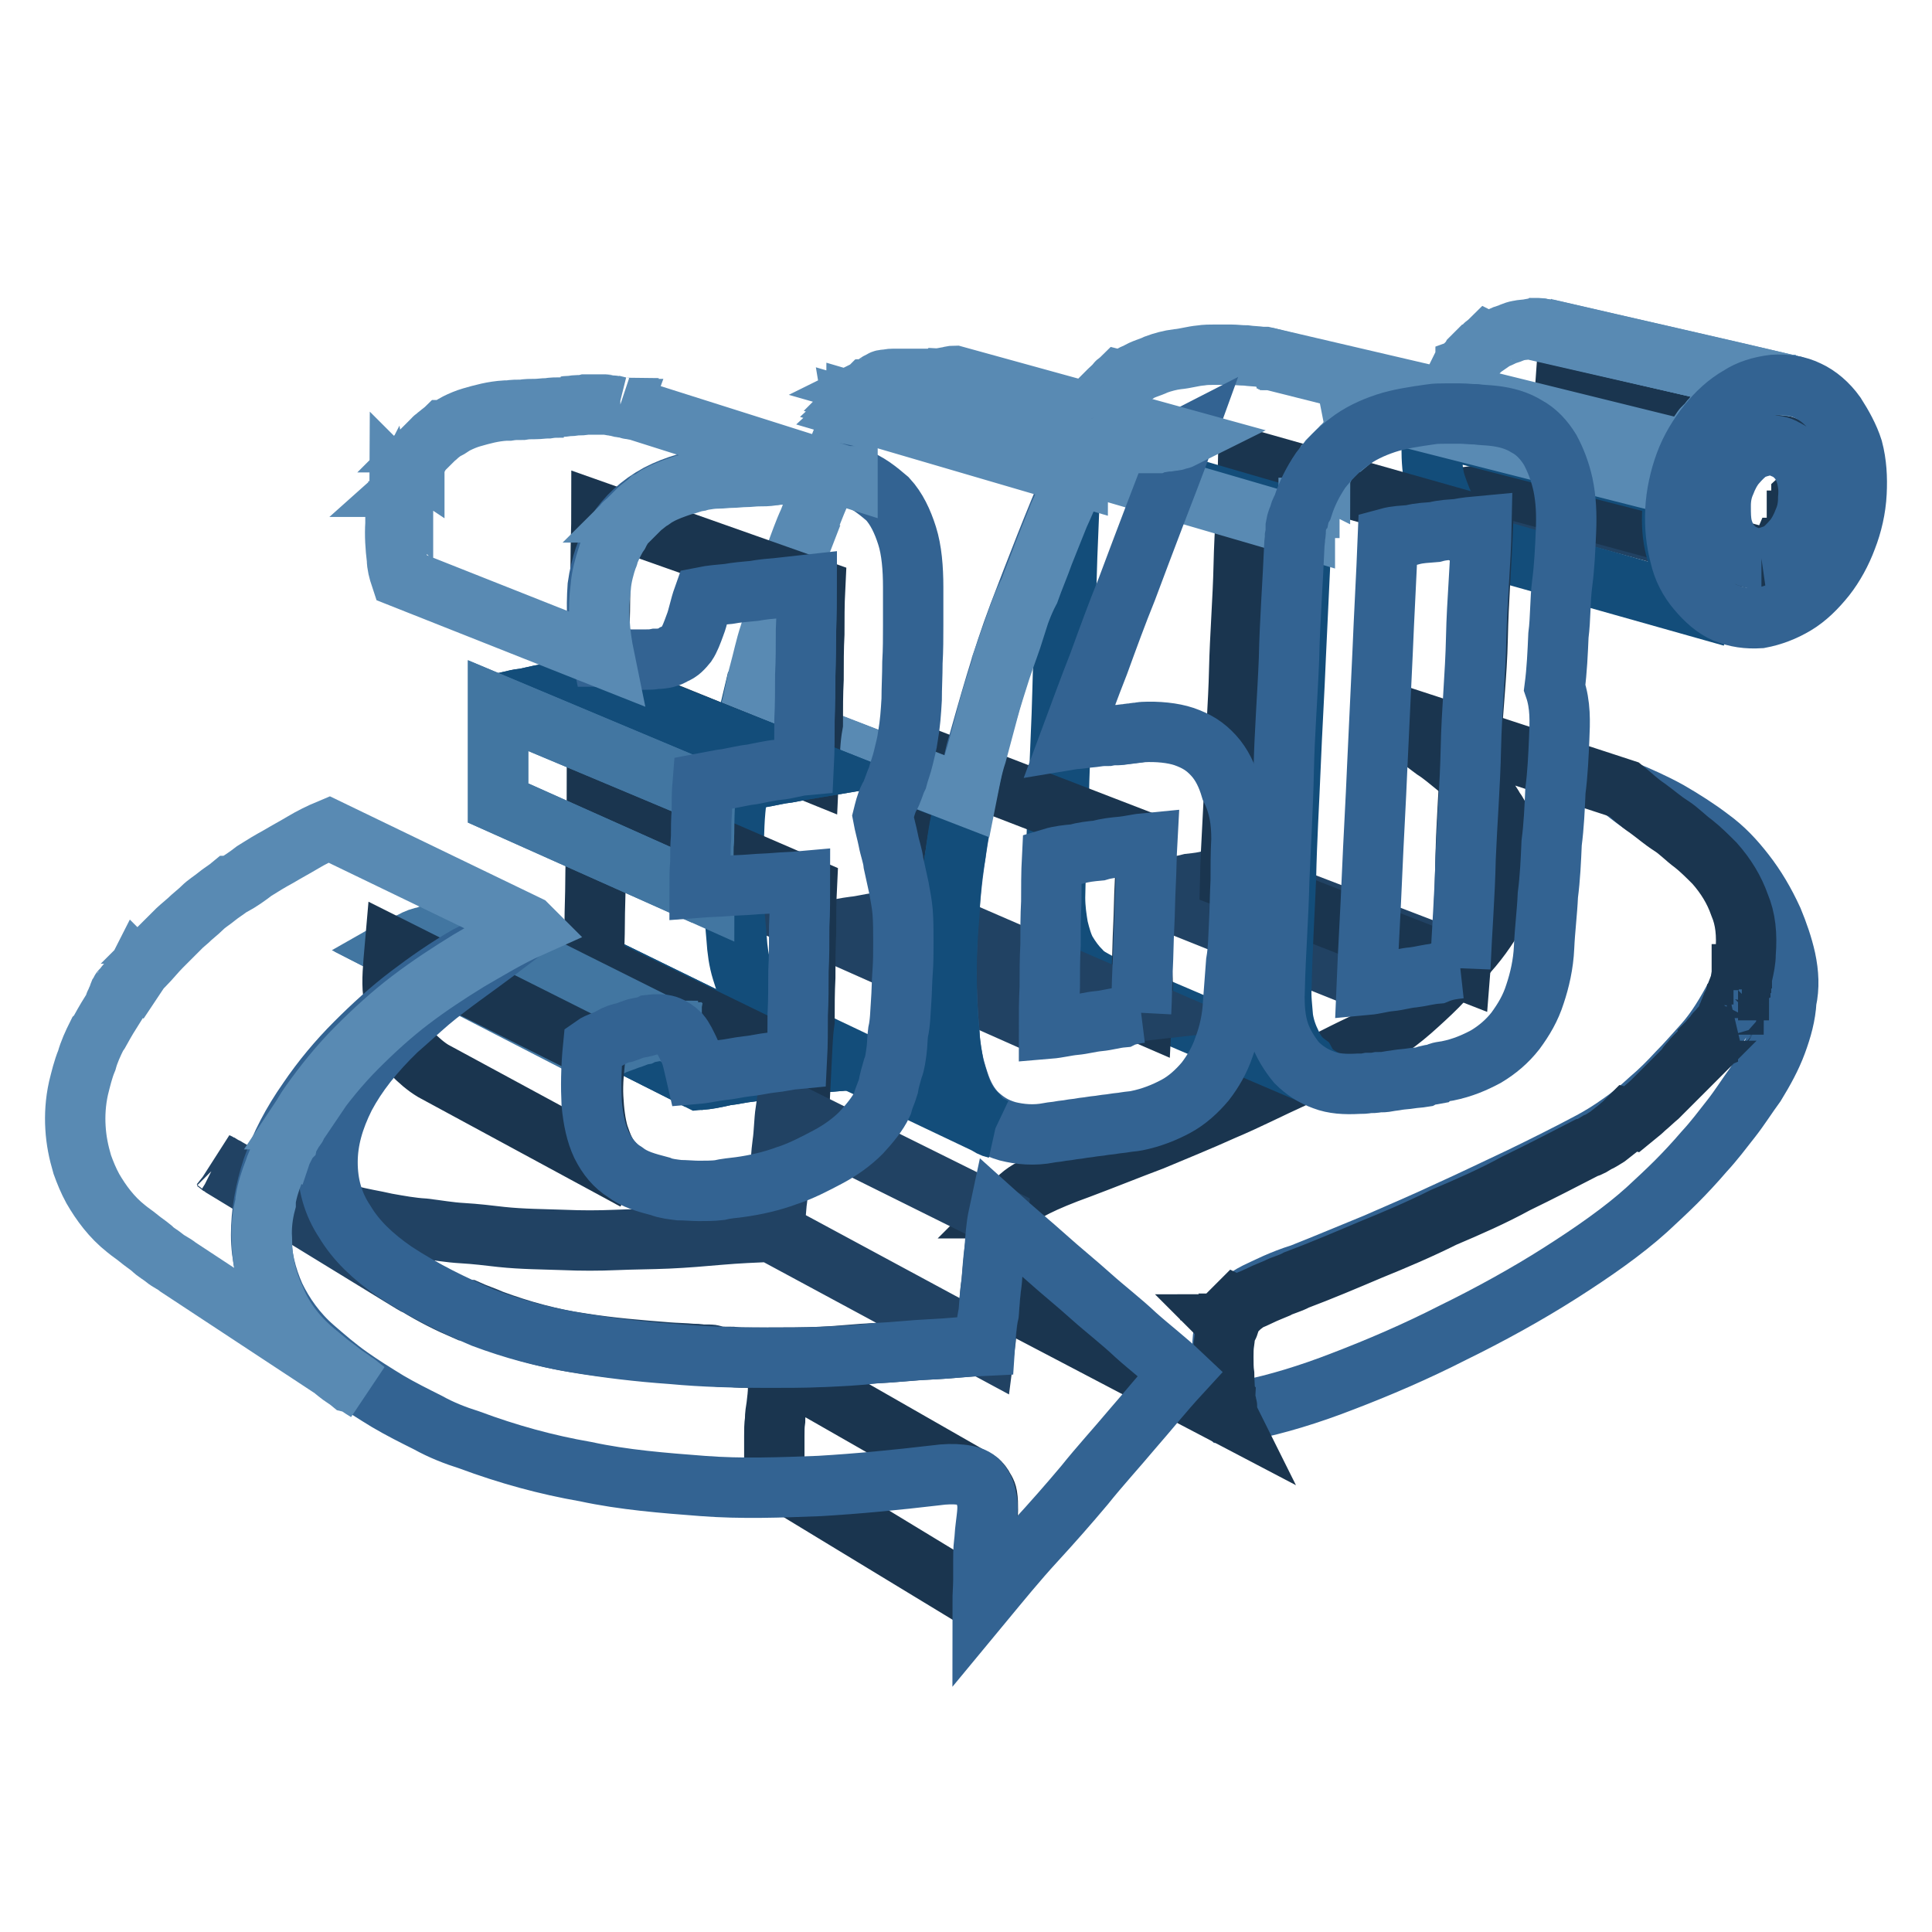 <?xml version="1.0" encoding="utf-8"?>
<!-- Svg Vector Icons : http://www.onlinewebfonts.com/icon -->
<!DOCTYPE svg PUBLIC "-//W3C//DTD SVG 1.1//EN" "http://www.w3.org/Graphics/SVG/1.1/DTD/svg11.dtd">
<svg version="1.1" xmlns="http://www.w3.org/2000/svg" xmlns:xlink="http://www.w3.org/1999/xlink" x="0px" y="0px" viewBox="0 0 256 256" enable-background="new 0 0 256 256" xml:space="preserve">
<g> <path stroke-width="8" fill-opacity="0" stroke="#204060"  d="M231.8,73.9l-32-8.7h0.5l32,8.7H231.8"/> <path stroke-width="8" fill-opacity="0" stroke="#214263"  d="M232.3,74l-32-8.7h1.2l32,8.7H232.3C232.3,74,232.4,74,232.3,74"/> <path stroke-width="8" fill-opacity="0" stroke="#1a354f"  d="M204.4,51.2c-0.2-0.1-0.5-0.1-0.7-0.1L204.4,51.2z M239.7,63.2c-0.1-0.7-0.4-1.4-0.7-2 c-0.4-0.7-0.8-1.2-1.3-1.5c-0.5-0.2-1.1-0.6-1.7-0.7l-31.6-7.7c0.4,0.1,0.7,0.2,0.9,0.5l-1.9-0.5c0.6,0.2,1.2,0.6,1.8,0.8 c0.6,0.4,1,0.8,1.3,1.4c0.2,0.6,0.6,1.2,0.7,1.9c0.1,0.6,0.2,1.5,0.1,2.3v0.8c0,0.1-0.1,0.1-0.1,0.2c0,0.2-0.1,0.4-0.1,0.5 c-0.1,0.5-0.2,0.9-0.4,1.3c-0.1,0.5-0.5,0.9-0.7,1.4L206,62c-0.1,0.2-0.4,0.5-0.5,0.7c-0.5,0.6-0.9,0.9-1.4,1.3v0.1 c-0.1,0.1-0.2,0.2-0.5,0.2c-0.7,0.4-1.5,0.6-2.3,0.7l0.2,0.1h-0.2l32,8.7c0.2,0,0.6-0.1,0.7-0.2c0.5-0.1,1.1-0.4,1.5-0.6 c0.1-0.1,0.4-0.2,0.5-0.4h0.1c0.1-0.1,0.2-0.1,0.2,0c0.1,0,0.1,0,0.2-0.1c0.1,0,0.1,0,0.2-0.1l0.2-0.2l-0.5-0.1l0.1-0.1h0.1 c0-0.1,0.1-0.1,0.1-0.1l0.1-0.1l0.1-0.1l0.1-0.1h-0.1c0-0.1,0.1-0.1,0.1-0.2l0.1-0.1h0.1c0-0.1,0.1-0.1,0-0.1l0.1-0.1l0.1-0.1 c0.1-0.1,0.1-0.2,0.2-0.4c0-0.1,0.2-0.1,0.2-0.2c0-0.1,0.1-0.1,0.1-0.2s0.1-0.1,0.1-0.2h-0.1v-0.1c0-0.1,0.1-0.1,0.1-0.2 s0.1-0.1,0.1-0.2c0-0.1,0.1-0.1,0.1-0.2s0.1-0.1,0.1-0.2h-0.2v-0.1h0.1l0.1-0.2c0-0.2,0.1-0.2,0.1-0.4c0-0.2,0.1-0.2,0.1-0.4 s0.1-0.2,0.1-0.4h-0.2c0,0,0-0.1,0.1-0.2c0-0.2,0.1-0.4,0.1-0.5c0.1-0.2,0.1-0.2,0.1-0.5v-0.5C239.9,64.8,239.8,63.9,239.7,63.2 L239.7,63.2z"/> <path stroke-width="8" fill-opacity="0" stroke="#598ab3"  d="M205.3,43.7c10.8,2.5,21.7,4.9,32.5,7.5c-0.2-0.1-0.5-0.1-0.6-0.1c-0.2,0-0.5-0.1-0.7-0.1H235l-32.4-7.5 h1.4c0.2,0,0.5,0.1,0.6,0.1C204.8,43.7,204.9,43.7,205.3,43.7z"/> <path stroke-width="8" fill-opacity="0" stroke="#598ab3"  d="M235,51l-32.4-7.5h1.2c0.1,0,0.5,0,0.6,0.1c0.1,0,0.5,0.1,0.6,0.1l32.5,7.5c-0.1,0-0.5-0.1-0.6-0.1 c-0.1,0-0.5,0-0.6-0.1H235"/> <path stroke-width="8" fill-opacity="0" stroke="#598ab3"  d="M237.4,51.2l-32.5-7.5h0.5l32.5,7.5H237.4"/> <path stroke-width="8" fill-opacity="0" stroke="#134d7a"  d="M229.5,81.7l-31.9-9c-1.2-0.4-2.3-0.9-3.2-1.7c-0.9-0.7-1.9-1.8-2.5-3c-0.7-1.2-1.2-2.5-1.7-4 c-0.4-1.4-0.5-3.1-0.5-4.7c0-0.2,0-0.6,0.1-0.7c0-0.2,0.1-0.6,0.1-0.7c0-0.2,0.1-0.6,0.1-0.7c0.1-0.2,0.1-0.5,0.1-0.7l31.9,8.2 c-0.1,0.2-0.1,0.6-0.1,0.7c-0.1,0.2-0.1,0.6-0.1,0.7c-0.1,0.2-0.1,0.6-0.1,0.7c0,0.4-0.1,0.6-0.1,0.8c-0.1,1.8,0,3.4,0.4,5 c0.4,1.5,0.8,3,1.5,4.2c0.7,1.2,1.5,2.3,2.5,3.1C227.1,80.7,228.3,81.3,229.5,81.7"/> <path stroke-width="8" fill-opacity="0" stroke="#598ab3"  d="M190.7,54.5c0,0.1,0,0.5-0.1,0.6c0,0.1,0,0.5-0.1,0.6c0,0.1,0,0.4-0.1,0.6l31.9,8.1 c0.1-0.1,0.1-0.4,0.1-0.6c0-0.1,0-0.4,0.1-0.6c0-0.1,0-0.4,0.1-0.6c0.1-0.1,0.1-0.4,0.2-0.6l-32-8.1 C190.8,54,190.8,54.4,190.7,54.5L190.7,54.5z M191.4,52.4c-0.1,0.1-0.1,0.4-0.2,0.5c0,0.1-0.1,0.4-0.1,0.5c0,0.1,0,0.4-0.1,0.5 l32,8.1c0.1-0.1,0.2-0.2,0-0.5c0.1-0.1,0.1-0.4,0.2-0.5c0.1-0.1,0.1-0.4,0.2-0.5s0.1-0.4,0.2-0.5l-32-8.1 C191.5,52,191.5,52.3,191.4,52.4L191.4,52.4z M202.7,43.6c-0.5,0.1-1.1,0.1-1.5,0.2c-0.6,0.1-1.1,0.4-1.5,0.5s-0.9,0.4-1.4,0.6 c-0.4,0.1-0.6,0.4-0.9,0.6l-0.2-0.1c-0.1,0.1-0.4,0.2-0.5,0.4c-0.1,0.2-0.4,0.4-0.5,0.5c-0.1,0.2-0.4,0.4-0.5,0.5l-0.2,0.2h-0.1 l-0.4,0.4c-0.1,0.2-0.2,0.2-0.4,0.5c-0.1,0.2-0.2,0.4-0.4,0.5c0,0.1-0.1,0.2-0.1,0.2h-0.2c-0.2,0.2-0.2,0.2-0.4,0.5 c-0.1,0.2-0.1,0.4-0.2,0.5l-0.2,0.5V50h-0.1c-0.1,0.2-0.1,0.4-0.2,0.5c-0.1,0.2-0.1,0.4-0.2,0.5c-0.1,0.1-0.1,0.4-0.2,0.5 c-0.1,0.1-0.1,0.4-0.2,0.5l32,7.9c0,0,0.1-0.2,0.2-0.6c0.1-0.1,0.1-0.4,0.2-0.5c0.1-0.1,0.1-0.4,0.2-0.5c0,0,0-0.1,0.1-0.1 c0.1-0.1,0.2-0.4,0.2-0.5c0.1-0.2,0.1-0.4,0.2-0.5c0.2-0.2,0.2-0.4,0.4-0.5s0.1-0.2,0.2-0.2h0.1c0-0.2,0.2-0.2,0.4-0.5 c0.1-0.2,0.2-0.4,0.4-0.5c0.1-0.2,0.2-0.2,0.4-0.5c0-0.1,0.1-0.2,0.1-0.2h0.1c0.1,0,0.4-0.1,0.6-0.5c0.1-0.2,0.4-0.4,0.5-0.5 c0.1-0.2,0.4-0.2,0.5-0.5c0-0.1,0.1-0.1,0.1-0.1h0.2c0.4-0.4,0.8-0.6,1.1-0.8c0.6-0.2,1.1-0.5,1.5-0.7c0.5-0.1,1.1-0.4,1.5-0.5 c0.6-0.1,1.1-0.1,1.7-0.2L202.7,43.6L202.7,43.6z"/> <path stroke-width="8" fill-opacity="0" stroke="#336392"  d="M235,51c1.7-0.1,3.2,0.1,4.6,0.8c1.3,0.6,2.6,1.7,3.6,3.1c0.9,1.4,1.8,3,2.3,4.6c0.5,1.9,0.6,3.8,0.5,5.8 c-0.1,2.1-0.6,4.2-1.3,6c-0.7,1.9-1.7,3.7-2.8,5.1c-1.2,1.5-2.5,2.8-4,3.7c-1.5,0.9-3.1,1.5-4.7,1.8c-1.7,0.1-3.1-0.1-4.6-0.7 c-1.4-0.6-2.6-1.7-3.7-3c-1.1-1.3-1.9-2.8-2.3-4.6c-0.5-1.9-0.7-3.8-0.6-6c0.1-2.1,0.6-4.3,1.3-6.2c0.7-1.9,1.8-3.7,3-5.2 c1.2-1.5,2.6-2.8,4.2-3.7C231.7,51.7,233.3,51.2,235,51L235,51z M233.4,74c0.7-0.1,1.7-0.5,2.3-0.7c0.7-0.5,1.3-1.1,1.9-1.8 c0.6-0.7,1.1-1.7,1.4-2.5c0.4-0.9,0.6-1.9,0.6-3c0.1-1.1,0-1.9-0.2-2.8c-0.2-0.8-0.6-1.7-1.1-2.3c-0.5-0.6-1.1-1.1-1.8-1.4 c-0.6-0.4-1.4-0.5-2.3-0.5c-0.7,0.1-1.7,0.4-2.3,0.7c-0.7,0.5-1.3,1.1-1.9,1.8c-0.6,0.7-1.1,1.7-1.4,2.5c-0.4,0.9-0.6,1.9-0.6,3 s0,1.9,0.2,2.8c0.2,0.8,0.6,1.7,1.1,2.3c0.5,0.6,1.1,1.1,1.8,1.4C231.8,74,232.7,74,233.4,74 M215.1,104.7c2,0.8,4.2,1.8,6,2.8 c1.9,1.1,3.8,2.3,5.5,3.6c1.8,1.3,3.2,2.8,4.6,4.6c1.4,1.8,2.6,3.8,3.7,6.2c0.7,1.7,1.3,3.4,1.7,5.2c0.4,1.9,0.5,3.7,0.1,5.5 c-0.1,1.9-0.6,3.7-1.3,5.6c-0.7,1.9-1.7,3.7-2.8,5.5c-1.1,1.5-2.1,3.1-3.2,4.5s-2.3,3-3.6,4.4c-1.2,1.4-2.5,2.8-3.7,4 c-1.2,1.2-2.6,2.5-3.9,3.7c-3.1,2.8-7.1,5.6-11.5,8.4c-4.4,2.8-9.3,5.5-14.2,7.9c-4.9,2.5-9.8,4.6-14.5,6.4 c-4.6,1.8-9,3.1-12.5,3.8c-0.4,0.1-0.6,0.1-0.8,0.1c-0.4,0.1-0.6,0.1-0.8,0.1c-0.4,0.1-0.6,0.1-0.7,0.1c-0.2,0-0.6,0.1-0.7,0.1 c-0.1-0.1-0.1-0.5-0.1-0.6c-0.1-0.1-0.1-0.5-0.1-0.6c-0.1-0.1-0.1-0.5-0.1-0.6c0-0.2-0.1-0.5-0.1-0.6c-0.1-3-0.2-5.2-0.1-6.9 c0.1-1.7,0.5-3.1,1.2-4c0.7-0.9,1.8-1.9,3.2-2.6c1.5-0.7,3.4-1.7,6-2.5c3.3-1.3,6.6-2.7,9.8-4c3.2-1.4,6.5-2.8,9.7-4.3 c3.1-1.4,6.4-3,9.6-4.5c3.1-1.5,6.3-3.1,9.3-4.7c1.3-0.7,2.6-1.5,4-2.5c1.3-0.9,2.5-1.9,3.8-3.1c1.3-1.1,2.5-2.3,3.7-3.6 c1.2-1.2,2.3-2.5,3.4-3.7c1.8-2,3.1-4.3,4.2-6.3c0.9-2,1.5-4.2,1.7-6.2c0.1-1.9-0.1-4-0.7-5.8c-0.7-1.9-1.9-3.7-3.3-5.5 c-0.8-0.9-1.8-1.9-2.8-2.6c-0.9-0.7-1.9-1.7-3-2.4c-1.1-0.7-2-1.5-3.1-2.3C217,106.2,216.1,105.5,215.1,104.7L215.1,104.7z"/> <path stroke-width="8" fill-opacity="0" stroke="#1a354f"  d="M230.5,119.9c-0.7-2-1.8-3.8-3.3-5.5c-0.9-0.9-1.9-1.9-2.8-2.6c-1.1-0.8-1.9-1.7-3-2.4 c-1.1-0.7-2-1.5-3.1-2.3c-1.2-0.8-2.1-1.7-3.1-2.5L184,94.4c0.2,0.1,0.5,0.4,0.7,0.5l-0.8-0.2c1.1,0.7,1.9,1.5,3,2.3 c1.2,0.8,2,1.5,3.1,2.3c1.1,0.7,2,1.5,3,2.3c0.9,0.7,1.9,1.7,2.7,2.5c0.9,1.1,1.7,2,2.3,3.1c0.7,0.9,1.1,2.1,1.4,3.2 c0.4,1.2,0.6,2.4,0.6,3.4v0.8c-0.1,1.3-0.5,3-0.9,4.4h-0.1c0,0.1,0,0.4-0.1,0.5c-0.1,0.4-0.2,0.6-0.4,0.9c-0.9,1.8-2.3,3.9-4,5.8 c-0.9,1.2-2.1,2.4-3.2,3.6c-1.1,1.2-2.3,2.3-3.4,3.3c-1.2,1.1-2.4,2.1-3.7,3c-1.3,0.8-2.5,1.7-3.8,2.3c-3,1.4-5.9,3-9,4.4 s-6.2,3-9.3,4.3c-3.1,1.4-6.3,2.7-9.4,4c-3.2,1.2-6.4,2.5-9.6,3.7c-2.5,0.9-4.4,1.7-5.8,2.4c-1.4,0.7-2.4,1.4-3,2.4 c0,0-0.1,0-0.1,0.1c0,0.1-0.1,0.1-0.1,0.2l-0.1,0.1l-0.1,0.1h0.1c0,0.1-0.1,0.1-0.1,0.2l-0.1,0.1c-0.1,0-0.1,0-0.1,0.1h0.1 c0,0.1-0.1,0.2-0.1,0.4c-0.1,0-0.1,0-0.1,0.1c-0.1,0-0.1,0-0.1,0.1l0.1,0.1c0,0.1-0.1,0.4-0.1,0.5c-0.1,0.1-0.1,0.1-0.1,0.2h0.1 c0,0.2-0.1,0.6-0.1,0.8c0,0.1,0,0.2-0.1,0.5c-0.1,0.5-0.1,1-0.1,1.4c0,1.2,0,2.5,0.1,4.2c0,0.4,0,0.7,0.1,1.2 c0,0.1,0.1,0.5,0.1,0.6s0,0.5,0.1,0.6c0,0.1,0,0.5,0.1,0.6c0,0.1,0,0.5,0.1,0.6l28.8,15.1c-0.1-0.2-0.1-0.4,0-0.8 c0-0.1,0-0.5-0.1-0.6c0-0.1-0.1-0.4-0.1-0.6c-0.1-0.1-0.1-0.4-0.1-0.6c0-1.1-0.1-2-0.1-2.8c-0.1-0.7-0.1-1.5-0.1-2.3 c0-0.6,0-1.3,0.1-1.9c0.1-0.6,0.1-1.2,0.2-1.5c0,0,0.1-0.1,0.1-0.2c0-0.1,0.1-0.1,0.1-0.2c0-0.1,0.1-0.1,0.1-0.2s0.1-0.1,0.1-0.2 l-0.1-0.1c0,0,0.1,0,0.1-0.1c0,0,0.1,0,0.1-0.1l-0.5-0.2l0.2,0.1l0.2-0.2l0.1-0.1c0,0,0.1,0,0.1-0.1l-0.1-0.1l0.1-0.1l0.1-0.1 l0.1-0.1c0,0,0.1-0.1,0.1-0.2l0.1-0.1c0,0,0.1,0,0.1-0.1l-0.4-0.2l0.1-0.1l0.4,0.1h0.1l0.1-0.1l0.1-0.1l0.1-0.1l-0.4-0.2l0.2-0.2 l0.4,0.2c0.4-0.4,0.8-0.6,1.1-0.9c0.5-0.2,1.2-0.5,1.8-0.8s1.4-0.6,2.1-0.9c0.7-0.4,1.7-0.6,2.6-1.1c3.2-1.2,6.5-2.6,9.8-4 c3.2-1.3,6.5-2.7,9.7-4.3c3.3-1.4,6.5-2.8,9.6-4.5c3.1-1.5,6.2-3.1,9.3-4.7c0.5-0.1,0.9-0.4,1.4-0.7c0.5-0.2,0.9-0.5,1.4-0.8 l1.4-1.1c0.4-0.4,0.8-0.6,1.3-1.1h-0.1l0.2-0.2l0.4,0.1c0.6-0.5,1.2-0.9,1.8-1.5c0.6-0.5,1.1-1,1.7-1.5l1.7-1.7l1.7-1.7h-0.1 c0.2-0.2,0.4-0.4,0.5-0.6c0.1-0.2,0.4-0.5,0.6-0.7c0.1-0.2,0.4-0.5,0.6-0.7l0.1-0.1l0.6-0.6c0.2-0.1,0.4-0.4,0.5-0.5 c0.1-0.1,0.2-0.4,0.4-0.5v-0.1c0.2-0.2,0.4-0.5,0.6-0.7h0.1c0.2-0.2,0.2-0.5,0.5-0.7c0.2-0.1,0.4-0.5,0.5-0.6 c0.2-0.1,0.4-0.5,0.5-0.6c0.1-0.1,0.2-0.5,0.4-0.6h-0.1c0-0.1,0-0.1,0.1-0.2c0.1-0.1,0.1-0.4,0.2-0.5c0.1-0.1,0.1-0.4,0.2-0.5 c0.1-0.1,0.1-0.4,0.2-0.5c0,0,0-0.1,0.1-0.1h0.1c0-0.2,0.1-0.2,0.2-0.7c0.1-0.1,0.2-0.4,0.2-0.5c0-0.1,0.1-0.4,0.1-0.5 c0-0.1,0-0.1,0.1-0.2h0.1c0-0.2,0.1-0.5,0.1-0.1c0-0.2,0-0.5,0.1-0.6c0-0.2,0-0.5,0.1-0.6c0-0.2,0-0.5,0.1-0.6v-0.2h0.1 c0.2-0.9,0.4-1.8,0.4-2.7C231.5,123.8,231.3,121.8,230.5,119.9L230.5,119.9z"/> <path stroke-width="8" fill-opacity="0" stroke="#214263"  d="M181.6,130.1l-30-12c1.1-0.1,1.9-0.2,3.1-0.5c0.9-0.1,1.9-0.2,3-0.5c0.9-0.1,1.9-0.2,2.8-0.5 c0.9-0.1,1.9-0.2,3-0.5l30.5,11.7c-1.1,0.1-2,0.4-3.1,0.5c-1.1,0.1-1.9,0.4-3.1,0.5c-0.9,0.1-1.9,0.4-3.1,0.5 C183.6,129.7,182.5,129.8,181.6,130.1"/> <path stroke-width="8" fill-opacity="0" stroke="#1a354f"  d="M165.4,60.9c-0.1,4.7-0.5,9.4-0.6,14c-0.1,4.6-0.5,9.4-0.6,13.9c-0.1,4.5-0.5,9.1-0.6,13.8 c-0.1,4.6-0.5,9.3-0.6,13.9l30.5,11.9c0.4-5,0.6-9.8,0.7-14.6c0.1-5,0.5-9.7,0.7-14.6c0.2-4.9,0.8-9.7,0.9-14.7 c0.1-5,0.5-9.8,0.7-14.8L165.4,60.9z"/> <path stroke-width="8" fill-opacity="0" stroke="#1a354f"  d="M130.1,212.3l-27.5-16.7v-2.8v-2.5c0-0.8,0-1.4,0.1-2.1c0-0.7,0.1-1.3,0.2-1.9c0.1-0.8,0.2-1.7,0.2-2.3 s-0.1-1.3-0.1-1.8c-0.1-0.5-0.4-0.8-0.6-1.3c-0.2-0.4-0.6-0.6-0.9-0.7l27.8,15.9c0.5,0.2,0.7,0.5,0.9,0.8c0.2,0.4,0.5,0.7,0.6,1.3 c0.1,0.6,0.1,1.1,0.1,1.9c0,0.7-0.1,1.5-0.2,2.4c-0.1,0.7-0.1,1.4-0.2,2.1c-0.1,0.7-0.1,1.4-0.1,2.3v2.5 C130.1,210.1,130.1,211.2,130.1,212.3"/> <path stroke-width="8" fill-opacity="0" stroke="#134d7a"  d="M175.4,143l-29.7-12.7c-0.9-0.5-1.8-0.9-2.5-1.7c-0.7-0.7-1.3-1.5-1.9-2.5c-0.5-0.9-0.8-2-1.1-3.2 c-0.2-1.2-0.4-2.5-0.4-4c0.1-4.6,0.2-9.1,0.5-13.8c0.1-4.6,0.4-9.3,0.5-13.9c0.1-4.6,0.4-9.3,0.5-14c0.1-4.6,0.4-9.4,0.5-14.2 c0-0.2,0-0.5,0.1-0.7c0-0.2,0.1-0.5,0.1-0.7s0.1-0.5,0.1-0.7c0.1-0.2,0.1-0.5,0.1-0.7l30.6,8.9c-0.1,0.2-0.1,0.6-0.1,0.7 c-0.1,0.2-0.1,0.6-0.1,0.7c0,0.2-0.1,0.6-0.1,0.7c0,0.2-0.1,0.6-0.1,0.7l-0.7,14.9c-0.2,5-0.5,9.8-0.7,14.8 c-0.2,4.9-0.5,9.8-0.6,14.6c-0.2,4.9-0.5,9.6-0.6,14.5c-0.1,1.5,0.1,2.8,0.2,4.2c0.2,1.3,0.6,2.4,1.1,3.4c0.5,1.1,1.1,1.9,1.9,2.5 C173.7,142.1,174.6,142.5,175.4,143"/> <path stroke-width="8" fill-opacity="0" stroke="#598ab3"  d="M167.6,47.3h-0.1h-0.1h-0.1h-0.1c-0.7-0.1-1.4-0.1-2.1-0.2c-0.7,0-1.4-0.1-2-0.1H161c-0.6,0-1.3,0-1.9,0.1 c-1.1,0.1-2,0.4-3.1,0.5c-0.9,0.1-2,0.4-2.8,0.7c-0.8,0.4-1.8,0.6-2.5,1.1c-0.7,0.2-1.3,0.7-1.9,1.1l-0.4-0.1 c-0.1,0.1-0.4,0.2-0.5,0.4c-0.1,0.2-0.4,0.4-0.5,0.5c-0.1,0.2-0.4,0.4-0.5,0.5l-0.5,0.5h0.1l-0.2,0.2l-0.4,0.4 c-0.2,0.1-0.2,0.2-0.4,0.4c-0.2,0.1-0.2,0.2-0.4,0.4h0.1c-0.1,0.1-0.1,0.2-0.2,0.4c-0.1,0.1-0.1,0.2-0.2,0.4 c-0.1,0.1-0.1,0.2-0.2,0.4v0.1l-0.4-0.1c-0.1,0.1-0.1,0.2-0.2,0.4c-0.1,0.2-0.1,0.4-0.2,0.5c0,0.2,0,0.4-0.1,0.5 c0,0.2,0,0.4-0.1,0.5l-0.2-0.1c-0.1,0.1-0.1,0.4-0.2,0.5c0,0.1,0,0.4-0.1,0.5c0,0.1,0,0.4-0.1,0.5c0,0.1,0,0.4-0.1,0.5l0.2,0.1 c-0.1,0-0.1,0-0.1,0.1c-0.1,0-0.1,0-0.1,0.1c-0.1,0-0.1,0-0.1,0.1s0,0.4-0.1,0.5c0,0.1,0,0.4-0.1,0.5c0,0.1-0.1,0.4-0.1,0.5 c0,0.1-0.1,0.4-0.1,0.5l30.5,8.9c0-0.2,0-0.4,0.1-1.1c0-0.1,0-0.4,0.1-0.5c0-0.1,0.1-0.4,0.1-0.5c0-0.1,0-0.4,0.1-0.5 c0.1,0,0.1,0,0.1-0.1h0.1v-0.1c0,0,0-0.1,0.1-0.1c0.1,0,0.1,0,0.1-0.1h-0.2V66c0-0.1,0-0.4,0.1-0.5c0.1-0.1,0.1-0.4,0.2-0.5 c0.1-0.1,0.1-0.4,0.2-0.5l0.2,0.1c0.1-0.1-0.1-0.2,0-0.5l0.2-0.5l0.2-0.5c0-0.1,0-0.1,0.1-0.2l0.2,0.1c0-0.1,0.1-0.2,0.2-0.4 s0.1-0.2,0.2-0.4c0.1-0.1,0.1-0.2,0.2-0.4c0.1-0.1,0.1-0.2,0.2-0.4c0.1-0.1,0.2-0.2,0.4-0.5l0.4-0.4l0.4-0.4l0.4-0.4l0.4-0.4 c0.1-0.2,0.4-0.2,0.5-0.5c0.1-0.2,0.4-0.4,0.5-0.5c0-0.1,0.1-0.1,0.1-0.2l0.4,0.1c0.6-0.5,1.4-0.9,2-1.5c0.7-0.4,1.7-0.7,2.6-1.1 c1.1-0.2,1.9-0.5,3-0.7c0.9-0.2,2.1-0.4,3.2-0.5c0.6,0,1.3-0.1,1.9-0.1h2c0.7,0,1.4,0,2.1,0.1c0.7,0.1,1.5,0.1,2.3,0.2h0.6 L167.6,47.3z"/> <path stroke-width="8" fill-opacity="0" stroke="#598ab3"  d="M199.5,55.4L168,47.4c0.1,0,0.1,0,0.2,0.1c0.1,0,0.1,0,0.2,0.1c0.1,0,0.1,0,0.2,0.1c0.1,0,0.1,0,0.2,0.1 l31.4,7.9c-0.1,0-0.1,0-0.2-0.1c-0.1,0-0.1,0-0.2-0.1c-0.1,0-0.1,0-0.2-0.1C199.6,55.4,199.6,55.4,199.5,55.4"/> <path stroke-width="8" fill-opacity="0" stroke="#336392"  d="M206.6,97.9c-0.1,2.3-0.2,4.6-0.5,6.9c-0.1,2.3-0.2,4.6-0.5,6.9c-0.1,2.3-0.2,4.6-0.5,6.9 c-0.1,2.3-0.4,4.6-0.5,6.9c-0.1,2.3-0.6,4.4-1.2,6.2c-0.6,1.9-1.5,3.4-2.6,4.9c-1.1,1.4-2.4,2.5-3.9,3.4c-1.5,0.8-3.1,1.5-5.1,1.9 c-0.5,0.1-1.1,0.1-1.5,0.4c-0.5,0.1-1.1,0.1-1.7,0.4c-0.6,0.1-1.1,0.1-1.7,0.2c-0.6,0.1-1.1,0.1-1.7,0.2c-0.5,0.1-0.8,0.1-1.3,0.2 c-0.5,0.1-0.8,0.1-1.3,0.1c-0.5,0.1-0.8,0.1-1.3,0.1c-0.5,0.1-0.8,0.1-1.3,0.1c-1.8,0.1-3.3,0-4.6-0.5c-1.4-0.5-2.6-1.3-3.6-2.3 c-0.9-1.1-1.8-2.5-2.3-4c-0.5-1.5-0.7-3.4-0.6-5.6c0.1-4.9,0.5-9.6,0.6-14.5c0.2-4.9,0.5-9.7,0.6-14.6c0.1-4.9,0.5-9.8,0.7-14.8 c0.1-5,0.5-10,0.7-14.9c0-0.5,0.1-0.8,0.1-1.3c0.1-0.5,0.1-0.8,0.1-1.3c0.1-0.5,0.1-0.8,0.4-1.3c0.1-0.5,0.2-0.8,0.5-1.3 c0.6-1.9,1.4-3.4,2.4-4.9c1.1-1.4,2.3-2.7,3.7-3.7c1.4-1.1,3.1-1.9,4.9-2.5s3.9-0.9,6-1.2c0.6-0.1,1.3-0.1,1.9-0.1h2 c0.7,0,1.4,0.1,2.1,0.1c0.7,0.1,1.4,0.1,2.3,0.2c1.7,0.2,3.1,0.6,4.4,1.4c1.3,0.7,2.3,1.8,3.1,3.1c0.7,1.3,1.3,2.8,1.7,4.6 c0.4,1.9,0.5,3.9,0.4,6.2c-0.1,2.3-0.2,4.6-0.5,6.9s-0.2,4.6-0.5,6.9c-0.1,2.3-0.2,4.6-0.5,6.9C206.8,93.4,206.7,95.7,206.6,97.9 L206.6,97.9z M193.5,128.3c0.2-4.9,0.6-9.7,0.7-14.6c0.2-4.9,0.6-9.7,0.7-14.6c0.1-4.9,0.6-9.7,0.7-14.6c0.1-4.9,0.6-9.8,0.7-14.8 c-1.1,0.1-2.1,0.2-3.1,0.4c-1.1,0.1-2,0.1-3.1,0.4c-1.1,0.1-2,0.1-3.1,0.4c-1.1,0.1-2,0.1-3.1,0.4c-0.2,5.1-0.5,10.2-0.7,15.2 l-0.7,14.9c-0.2,4.9-0.5,9.8-0.7,14.6c-0.2,4.9-0.5,9.6-0.7,14.5c1.1-0.1,2-0.4,3.1-0.5s1.9-0.4,3.1-0.5c0.9-0.1,1.9-0.4,3.1-0.5 C191.6,128.5,192.6,128.4,193.5,128.3"/> <path stroke-width="8" fill-opacity="0" stroke="#1a354f"  d="M122.6,100.4c0,1.8,0,3.4-0.1,5.2c0,1.8,0,3.4-0.1,5.2c0,1.8,0,3.4-0.1,5.3c0,1.8,0,3.6-0.1,5.5l29.1,12.6 c0.1-2,0.2-3.9,0-5.8c0.1-1.9,0.1-3.7,0.2-5.6c0.1-1.9,0.1-3.8,0.2-5.6c0.1-1.8,0.1-3.6,0.2-5.5L122.6,100.4z"/> <path stroke-width="8" fill-opacity="0" stroke="#214263"  d="M138.5,136l-28.6-12.7c1.1-0.1,2.3-0.4,3.2-0.5c1.1-0.1,2.1-0.4,3.1-0.5c1.1-0.1,1.9-0.2,3.1-0.5 c0.9-0.1,1.9-0.2,3-0.5l29.1,12.6c-0.9,0.1-1.9,0.4-3.1,0.5c-1.1,0.1-2,0.4-3.1,0.5c-1.1,0.1-2.1,0.4-3.2,0.5 C140.9,135.8,139.7,135.9,138.5,136"/> <path stroke-width="8" fill-opacity="0" stroke="#336392"  d="M164.5,111.2c-0.1,1.9-0.1,3.6-0.1,5.5c-0.1,1.9-0.1,3.6-0.2,5.5c-0.1,1.8-0.1,3.6-0.4,5.3l-0.4,5.3 c-0.1,2.3-0.6,4.3-1.2,5.9c-0.6,1.8-1.5,3.3-2.5,4.6c-1.1,1.3-2.4,2.5-3.9,3.3c-1.5,0.8-3.2,1.5-5.2,1.9c-0.5,0.1-0.9,0.1-1.5,0.2 c-0.5,0.1-0.9,0.1-1.5,0.2c-0.5,0.1-0.9,0.1-1.5,0.2c-0.5,0.1-0.9,0.1-1.5,0.2c-0.5,0.1-0.9,0.1-1.4,0.2c-0.5,0.1-0.9,0.1-1.4,0.2 c-0.5,0.1-0.9,0.1-1.4,0.2c-0.5,0.1-0.9,0.1-1.4,0.2c-2,0.4-3.9,0.2-5.5-0.2c-1.7-0.5-2.8-1.2-4-2.3c-1.1-1.1-1.9-2.5-2.5-4.4 c-0.6-1.8-1.1-3.9-1.2-6.3c-0.6-6.3-0.5-12.6,0.2-18.7c0.6-6.3,1.9-12.5,3.3-18.5c1.7-6,3.4-12.2,5.7-18.3c2.3-6,4.6-12,7.2-18 c0.5-0.9,0.8-1.7,1.3-2.3s0.9-1.1,1.4-1.4c0.5-0.5,1.1-0.6,1.7-0.7s1.1-0.2,1.8-0.4h5c0.2,0,0.6,0,0.8-0.1c0.2,0,0.5-0.1,0.6-0.1 c0.2,0,0.5-0.1,0.7-0.1c0.2-0.1,0.5-0.1,0.7-0.1c0.2-0.1,0.5-0.1,0.7-0.2c-1.3,3.6-2.6,6.9-3.9,10.3c-1.3,3.4-2.5,6.6-3.7,9.8 c-1.3,3.2-2.5,6.5-3.7,9.8c-1.3,3.3-2.5,6.6-3.8,10.1c0.6-0.1,1.2-0.1,1.8-0.2c0.6-0.1,1.1-0.1,1.7-0.2c0.6-0.1,1.1-0.1,1.5-0.1 c0.5-0.1,0.9-0.1,1.4-0.1c0.4,0,0.6-0.1,0.8-0.1c0.4,0,0.6-0.1,0.8-0.1c0.4,0,0.6-0.1,0.8-0.1c0.4,0,0.6-0.1,0.8-0.1 c2-0.1,4,0.1,5.5,0.6c1.7,0.6,2.8,1.3,3.9,2.5c1.1,1.2,1.8,2.7,2.3,4.4C164.2,106.7,164.5,108.8,164.5,111.2z M151.2,134.2 c0.1-1.9,0.1-3.9,0.2-5.8c0.1-1.9,0.1-3.8,0.2-5.6c0.1-1.9,0.1-3.7,0.2-5.6c0.1-1.9,0.1-3.7,0.2-5.5c-1.1,0.1-2.3,0.4-3.3,0.5 c-1.1,0.1-2.1,0.2-3.1,0.5c-1.1,0.1-2,0.2-3.1,0.5c-1.1,0.1-2.1,0.2-3.1,0.5c-0.1,1.9-0.1,4-0.1,5.8c-0.1,1.9-0.1,3.8-0.1,5.7 c-0.1,1.9-0.1,3.7-0.1,5.6c-0.1,1.9-0.1,3.7-0.1,5.5c1.2-0.1,2.3-0.4,3.4-0.5c1.1-0.1,2.1-0.4,3.2-0.5c1.1-0.1,2-0.4,3.1-0.5 C149.3,134.5,150.4,134.3,151.2,134.2"/> <path stroke-width="8" fill-opacity="0" stroke="#134d7a"  d="M131.9,149.5l-28.2-13.4c-0.8-0.5-1.7-1.1-2.4-1.7c-0.7-0.6-1.3-1.7-1.8-2.5c-0.5-0.9-0.8-2.1-1.2-3.3 c-0.4-1.3-0.6-2.7-0.7-4.3c-0.2-2.5-0.5-5-0.5-7.5s0.1-5,0.2-7.5c0.1-2.5,0.5-5,0.7-7.5c0.4-2.5,0.7-4.9,1.3-7.4l28.7,11.1 c-0.6,2.6-1.1,5.2-1.4,7.8c-0.5,2.6-0.7,5.2-0.8,7.8c-0.5,5.3-0.5,10.6,0,15.9c0.1,1.7,0.4,3.1,0.6,4.4c0.4,1.3,0.7,2.5,1.2,3.6 c0.5,1.1,1.1,1.9,1.9,2.7C130.2,148.6,131,149.3,131.9,149.5"/> <path stroke-width="8" fill-opacity="0" stroke="#598ab3"  d="M143.8,61.2l-29.7-8.7l0.1-0.1l0.1-0.1l0.1-0.1l0.1-0.1l29.7,8.5l-0.1,0.1l-0.1,0.1l-0.1,0.1 C143.8,61,143.8,61.2,143.8,61.2 M113.2,54.9l-0.2,0.2c0,0-0.1,0-0.1,0.1c-0.6,1.5-1.3,3-1.9,4.6c-0.6,1.5-1.3,3-1.9,4.6 c-0.7,1.5-1.3,3-1.9,4.6c-0.7,1.5-1.2,3-1.8,4.6h0.1c-0.7,1.8-1.2,3.4-1.8,5.2c-0.6,1.8-1.2,3.4-1.7,5.2c-0.6,1.8-0.9,3.4-1.4,5.2 c-0.5,1.8-0.7,3.4-1.2,5.2l28.7,11.1c0.4-2,0.7-3.8,1.3-5.6c0.5-1.9,1-3.7,1.5-5.6c0.5-1.9,1.1-3.7,1.7-5.6 c0.6-1.8,1.3-3.6,1.9-5.5h-0.1c0.6-1.7,1.2-3.4,2-4.9c0.6-1.7,1.3-3.3,1.9-5c0.7-1.7,1.3-3.3,2-5c0.7-1.5,1.4-3.2,2.1-4.9l0.1-0.1 l0.1-0.1l0.1-0.1c0,0,0.1,0,0.1-0.1l-29.7-8.7L113.2,54.9L113.2,54.9z M113.4,53.7c0,0.1,0,0.1-0.1,0.2c0,0.1,0,0.1-0.1,0.2 c0,0.1,0,0.1-0.1,0.2l29.7,8.7c0-0.1,0.1,0,0.1-0.1c0-0.2,0-0.2,0.1-0.4c0-0.1,0-0.1,0.1-0.2c0-0.1,0-0.1,0.1-0.2l-29.7-8.7 C113.5,53.6,113.5,53.6,113.4,53.7L113.4,53.7z M113.9,52.9l-0.2,0.2c0,0.1,0,0.1-0.1,0.2l29.7,8.7l0.1-0.1c0-0.1,0-0.1,0.1-0.2 l0.1-0.1l0.1-0.1l-29.7-8.7L113.9,52.9L113.9,52.9z M115.1,51.6l-0.1,0.1l-0.1,0.1l-0.1,0.1l29.7,8.7c0-0.1,0.1-0.1,0.1-0.2 l0.1-0.1l0.1-0.1l0.1-0.1l-29.7-8.5L115.1,51.6L115.1,51.6z M126.5,49.8c-0.1,0-0.4,0-0.6,0.1c-0.1,0-0.5,0.1-0.6,0.1 s-0.4,0.1-0.6,0.1c-0.1,0.1-0.5,0.1-0.6,0.1h-5.7c-0.2,0-0.5,0-0.8,0.1c-0.1,0-0.6,0-0.7,0.1c-0.1,0.1-0.5,0.2-0.7,0.4 s-0.5,0.4-0.7,0.5l29.7,8.5c0.2-0.1,0.5-0.4,0.6-0.4c0.1-0.2,0.4-0.2,0.7-0.4c0.2-0.1,0.5-0.1,0.8-0.2c0.2,0,0.5-0.1,0.8-0.1h5 c0.2-0.1,0.5-0.1,0.8-0.1c0.1,0,0.5-0.1,0.6-0.1c0.2,0,0.5,0,0.7-0.1c0.2,0,0.5,0,0.7-0.1c0.2-0.1,0.5-0.1,0.7-0.2L126.5,49.8 L126.5,49.8z"/> <path stroke-width="8" fill-opacity="0" stroke="#134d7a"  d="M92.6,143.1l-27-13.6c1.1-0.1,2.3-0.4,3.3-0.5c1.1-0.1,2.1-0.4,3.2-0.5c1.1-0.1,2.1-0.4,3.2-0.5 c1.1-0.1,2.1-0.4,3.2-0.5l27.6,13.5c-1.2,0.1-2.3,0.4-3.4,0.5c-1.1,0.1-2.3,0.4-3.3,0.5c-1.1,0.1-2.3,0.4-3.3,0.5 C94.8,142.8,93.8,143,92.6,143.1L92.6,143.1z"/> <path stroke-width="8" fill-opacity="0" stroke="#134d7a"  d="M92.6,143.1l-27-13.6c1.1-0.1,2.3-0.4,3.3-0.5c1.1-0.1,2.1-0.4,3.2-0.5c1.1-0.1,2.1-0.4,3.2-0.5 c1.1-0.1,2.1-0.4,3.2-0.5l27.6,13.5c-1.2,0.1-2.3,0.4-3.4,0.5c-1.1,0.1-2.3,0.4-3.3,0.5c-1.1,0.1-2.3,0.4-3.3,0.5 C94.8,142.8,93.8,143,92.6,143.1"/> <path stroke-width="8" fill-opacity="0" stroke="#1a354f"  d="M79,111.2c0,1.9-0.1,3.8-0.1,5.6s-0.1,3.7-0.1,5.5c0,1.8-0.1,3.6-0.1,5.5l27.5,13.4 c0.1-1.9,0.1-3.9,0.4-5.9c0-1.9,0-3.9,0.1-5.8c0-1.9,0-4,0.1-5.9c0-1.9,0-4,0.1-6l-27.8-12C79.1,107.4,79,109.3,79,111.2z M79.7,68 c0,2-0.1,3.9-0.1,5.8c0,1.9-0.1,3.8-0.1,5.7c0,1.9-0.1,3.7-0.1,5.6s-0.1,3.8-0.1,5.7l27.9,11.3c0.1-2.1,0.1-4,0.5-6.2 c0-1.9,0-4,0.1-5.9c0-2,0-4.2,0.1-6c0-1.9,0-4,0.1-6L79.7,68z"/> <path stroke-width="8" fill-opacity="0" stroke="#4276a1"  d="M62.5,123.6l26.9,13.3c-0.1-0.1-0.5-0.1-0.6-0.2c-0.2-0.1-0.5-0.1-0.7-0.1h-0.7c-0.2,0-0.6,0-0.8,0.1 c-0.5,0.1-0.9,0.1-1.5,0.4c-0.6,0.1-1.1,0.4-1.8,0.6c-0.6,0.2-1.3,0.5-1.9,0.7c-0.7,0.4-1.4,0.6-2.3,1.1l-26.4-13.6 c0.7-0.4,1.5-0.6,2.1-0.9c0.7-0.4,1.3-0.6,1.9-0.7c0.6-0.2,1.1-0.5,1.7-0.5l1.4-0.4c0.4,0,0.6-0.1,0.7-0.1h0.7 c0.2,0,0.5,0.1,0.6,0.1C62,123.4,62.2,123.4,62.5,123.6z"/> <path stroke-width="8" fill-opacity="0" stroke="#4276a1"  d="M79,139.2l-26.6-13.5c0.7-0.4,1.5-0.6,2.1-0.9c0.7-0.4,1.3-0.6,1.9-0.7c0.6-0.2,1.1-0.5,1.7-0.5l1.4-0.4 h1.7L88,136.5h-1.2c-0.1,0-0.2,0-0.5,0.1c-0.5,0.1-0.9,0.1-1.5,0.4c-0.6,0.1-1.1,0.4-1.8,0.6c-0.7,0.2-1.3,0.5-1.9,0.7 C80.5,138.5,79.8,138.9,79,139.2"/> <path stroke-width="8" fill-opacity="0" stroke="#4276a1"  d="M87.9,136.5L61,123.2h0.5c0.1,0,0.1,0,0.1,0.1c0.1,0,0.1,0,0.1,0.1l26.9,13.3c-0.1,0-0.1,0-0.1-0.1 c-0.1,0-0.1,0-0.2-0.1h-0.2H87.9"/> <path stroke-width="8" fill-opacity="0" stroke="#4276a1"  d="M88.7,136.6l-26.8-13.3c0.1,0,0.1,0,0.1,0.1c0.1,0,0.1,0,0.1,0.1c0.1,0,0.1,0,0.1,0.1c0.1,0,0.1,0,0.1,0.1 l26.9,13.3c-0.1,0-0.1-0.1-0.1-0.1c-0.1,0-0.1,0-0.1-0.1c-0.1,0-0.1,0-0.1-0.1C88.8,136.6,88.7,136.6,88.7,136.6 M89.3,136.8 l-26.8-13.4L89.3,136.8"/> <path stroke-width="8" fill-opacity="0" stroke="#1a354f"  d="M81.1,153.9c-0.8-0.9-1.3-2.1-1.8-3.6c-0.4-1.4-0.6-3-0.7-4.9s0.1-3.9,0.4-6.3l-26.7-13.4 c-0.2,2.3-0.4,4.3-0.2,5.9c0.1,1.8,0.2,3.3,0.7,4.6c0.5,1.4,1.1,2.5,1.8,3.4c0.9,0.9,1.8,1.7,2.8,2.3l26.6,14.4 C82.8,155.7,81.9,155,81.1,153.9z"/> <path stroke-width="8" fill-opacity="0" stroke="#134d7a"  d="M93.5,104.6L66.1,93.2c1.1-0.1,2.1-0.5,3.1-0.6c0.9-0.1,2.1-0.5,3.1-0.6c1.1-0.1,2.1-0.5,3.2-0.6 c1.1-0.1,2.3-0.5,3.4-0.6l28,11.1c-1.2,0.2-2.4,0.5-3.4,0.6c-1.2,0.2-2.3,0.5-3.4,0.6c-1.1,0.1-2.3,0.5-3.3,0.6 C95.8,104.1,94.6,104.3,93.5,104.6z"/> <path stroke-width="8" fill-opacity="0" stroke="#134d7a"  d="M93.5,104.6L66.1,93.2c1.1-0.1,2.1-0.5,3.1-0.6c0.9-0.1,2.1-0.5,3.1-0.6c1.1-0.1,2.1-0.5,3.2-0.6 c1.1-0.1,2.3-0.5,3.4-0.6l28,11.1c-1.2,0.2-2.4,0.5-3.4,0.6c-1.2,0.2-2.3,0.5-3.4,0.6c-1.1,0.1-2.3,0.5-3.3,0.6 C95.8,104.1,94.6,104.3,93.5,104.6"/> <path stroke-width="8" fill-opacity="0" stroke="#4276a1"  d="M93.3,118.6L66,106.4v-3.1v-3.1v-3.3v-3.4l27.4,11.5c0,1.3-0.1,2.5-0.1,3.7s0,2.4-0.1,3.4 c0,1.1,0,2.3-0.1,3.4C93.4,116.3,93.3,117.4,93.3,118.6z"/> <path stroke-width="8" fill-opacity="0" stroke="#4276a1"  d="M93.3,118.6L66,106.4v-3.1v-3.1v-3.3v-3.4l27.4,11.5c0,1.3-0.1,2.5-0.1,3.7s0,2.4-0.1,3.4 c0,1.1,0,2.3-0.1,3.4C93.4,116.3,93.3,117.4,93.3,118.6"/> <path stroke-width="8" fill-opacity="0" stroke="#214263"  d="M104.1,147.2c-0.2,1.4-0.2,3-0.4,4.3c-0.2,1.4-0.2,2.7-0.4,4c-0.2,1.3-0.2,2.6-0.4,3.9 c-0.1,1.2-0.2,2.6-0.4,4l28,15.1c0.2-1.5,0.2-3,0.5-4.4c0.1-1.4,0.2-2.8,0.4-4.2l0.4-4.3c0.2-1.3,0.4-2.7,0.5-4.4L104.1,147.2 L104.1,147.2z M130.4,178.3l-28-15.1c-2.4,0.1-4.7,0.2-7,0.4c-2.3,0.2-4.6,0.4-6.9,0.5c-2.3,0.1-4.6,0.1-6.9,0.2 c-2.3,0.1-4.6,0.1-6.9,0c-2.7-0.1-5.5-0.1-8.3-0.4c-1.7-0.2-3.4-0.4-5.1-0.5c-1.8-0.1-3.4-0.4-5.1-0.6c-1.7-0.1-3.3-0.4-5-0.7 c-1.7-0.4-3.3-0.6-5-1.1c-0.1,0-0.4,0-0.5-0.1c-2-0.5-4.2-1.1-6-1.8c-0.7-0.2-1.5-0.6-2.3-0.8l-0.9-0.6c-0.6-0.2-1.3-0.5-1.9-0.8 c-0.6-0.2-1.3-0.5-1.9-0.8c-0.7-0.4-1.3-0.6-1.9-0.9l-0.7-0.4c-0.1-0.1-0.2-0.1-0.4-0.2l-0.8-0.5l0.1,0.1c-0.1-0.1-0.2-0.1-0.4-0.2 l0.5,0.4c0.2,0.1,0.4,0.2,0.6,0.4l8.4,5.1l16,9.8c0.4,0.2,0.7,0.5,1.1,0.6c2.1,1.3,4.3,2.4,6.4,3.3H62c1.1,0.5,2.1,0.8,3.2,1.3 c3.8,1.4,7.7,2.5,11.9,3.1c3.8,0.6,7.5,0.9,11.3,1.2c1.2,0.1,2.3,0.1,3.3,0.2c0.4,0,0.8,0,1.2,0.1H94c0.4,0,0.6,0.1,0.7,0.2 c0.8,0.1,1.5,0.1,2.3,0.1c0.8,0.1,1.5,0.1,2.3,0.1h2.3c2.4,0,4.9,0,7.2-0.1c2.4-0.1,4.9-0.4,7.2-0.5c2.4-0.1,4.7-0.4,7.2-0.5 c2.4-0.1,4.7-0.4,7.2-0.5l-0.4-0.2C130.2,178.3,130.3,178.3,130.4,178.3L130.4,178.3z"/> <path stroke-width="8" fill-opacity="0" stroke="#336392"  d="M102.4,62.8c0.5,0,0.7-0.1,1.2-0.1s0.7-0.1,1.2-0.1c0.5,0,0.7-0.1,1.2-0.1h1.2c2.3-0.1,4.4,0.2,6,0.8 c1.8,0.6,3.1,1.7,4.4,2.8c1.2,1.3,2,3,2.6,4.9s0.8,4.3,0.8,6.8v5c0,1.7,0,3.3-0.1,5c0,1.7-0.1,3.3-0.1,4.9 c-0.1,1.7-0.2,3.2-0.5,4.9c-0.1,0.9-0.4,1.9-0.6,2.8c-0.2,0.9-0.6,1.9-0.8,2.7c-0.4,0.8-0.6,1.8-1.1,2.6c-0.4,0.8-0.6,1.7-0.8,2.5 c0.2,1.1,0.5,2.1,0.7,3.1c0.2,1.1,0.6,2.1,0.7,3.1l0.7,3.2c0.2,1.1,0.4,2.1,0.5,3.2c0.1,1.3,0.1,2.6,0.1,4s0,2.7-0.1,4 c-0.1,1.3-0.1,2.7-0.2,4c-0.1,1.3-0.1,2.7-0.4,4c-0.1,0.7-0.1,1.7-0.2,2.4s-0.2,1.7-0.5,2.4c-0.2,0.7-0.5,1.7-0.6,2.4 c-0.2,0.7-0.6,1.5-0.8,2.3c-0.6,1.3-1.7,2.6-2.8,3.8c-1.2,1.2-2.7,2.3-4.4,3.2c-1.7,0.9-3.6,1.9-5.5,2.5c-1.9,0.7-4,1.2-6.2,1.5 c-0.8,0.1-1.9,0.2-2.7,0.4c-0.8,0.1-1.9,0.1-2.7,0.1c-0.8,0-1.8-0.1-2.6-0.1c-0.8-0.1-1.8-0.2-2.5-0.5c-1.9-0.5-3.4-0.9-4.7-1.9 c-1.3-0.8-2.3-2-3.1-3.6c-0.7-1.5-1.1-3.3-1.3-5.5c-0.1-2.1-0.1-4.6,0.2-7.6c0.7-0.5,1.7-0.7,2.3-1.1c0.7-0.4,1.3-0.6,1.9-0.7 c0.6-0.2,1.2-0.5,1.8-0.6c0.6-0.1,1.1-0.2,1.5-0.4c0.8-0.1,1.7-0.1,2.3,0.1c0.6,0.2,1.2,0.6,1.7,1.1c0.5,0.6,0.8,1.3,1.2,2.1 c0.4,0.8,0.6,1.9,0.9,3.2c1.2-0.1,2.4-0.4,3.4-0.5c1.1-0.1,2.3-0.4,3.3-0.5c1.1-0.1,2.3-0.4,3.3-0.5c1.1-0.1,2.3-0.4,3.4-0.5 c0.1-1.9,0.1-3.9,0.1-5.8c0.1-1.9,0.1-3.9,0.1-5.8c0.1-1.9,0.1-3.9,0.1-5.9c0.1-1.9,0.1-4,0.1-6c-1.1,0.1-2.1,0.1-3.2,0.2 s-2.1,0.1-3.2,0.2c-1.1,0.1-2.3,0.1-3.3,0.2c-1.2,0.1-2.3,0.1-3.6,0.2c0-1.1,0-2.3,0.1-3.3c0-1.1,0-2.3,0.1-3.4 c0-1.1,0-2.3,0.1-3.4c0-1.2,0-2.5,0.1-3.7c1.1-0.2,2.3-0.5,3.3-0.6c1.1-0.2,2.3-0.5,3.3-0.6c1.1-0.2,2.3-0.5,3.4-0.6 c1.2-0.1,2.3-0.5,3.4-0.6c0.1-2,0.1-4,0.1-6c0.1-1.9,0.1-4,0.1-5.9c0.1-1.9,0.1-4,0.1-6c0.1-2,0.1-4,0.1-6l-3.6,0.4 c-1.2,0.1-2.3,0.2-3.4,0.4c-1.1,0.1-2.3,0.2-3.4,0.4c-1.1,0.1-2.3,0.2-3.3,0.4c-0.5,1.4-0.7,2.7-1.1,3.7c-0.4,1.1-0.7,1.9-1.1,2.5 c-0.5,0.6-0.9,1.1-1.7,1.4c-0.6,0.4-1.4,0.6-2.4,0.6c-0.5,0.1-0.9,0.1-1.4,0.1h-1.8c-0.6,0-1.3-0.1-2-0.1C81.4,87,80.6,87,79.8,87 c-0.7-3.3-0.8-6.4-0.6-9.3c0.4-2.8,1.2-5.2,2.5-7.2c1.3-2,3.1-3.7,5.5-5c2.3-1.2,4.9-1.9,7.8-2.3c0.6-0.1,1.2-0.1,1.8-0.1 c0.6,0,1.2-0.1,1.8-0.1c0.6,0,1.2-0.1,1.8-0.1C101.3,62.9,101.8,62.9,102.4,62.8L102.4,62.8z"/> <path stroke-width="8" fill-opacity="0" stroke="#598ab3"  d="M112.3,63.2l-28.1-8.9h-0.1h-0.1c0,0-0.1,0-0.1-0.1h-0.5c0,0-0.1,0-0.1-0.1c-0.1,0-0.5-0.1-0.6-0.1h-0.2 c-0.1,0-0.4-0.1-0.4-0.1h0.1h-0.2l-0.4-0.1c-0.2,0-0.6-0.1-0.7-0.1c-0.1,0-0.5-0.1-0.7-0.1h-2.6c-0.4,0.1-0.7,0.1-1.1,0.1 c-0.4,0-0.6,0.1-1.1,0.1c-0.4,0-0.6,0.1-1.1,0.1l0.4,0.1h-0.4c-0.6,0-1.1,0-1.7,0.1c-0.6,0-1.1,0.1-1.7,0.1c-0.6,0-1.1,0-1.7,0.1 c-0.7,0-1.2,0-1.8,0.1h-0.4c-1.7,0.1-3.1,0.5-4.5,0.9c-0.7,0.2-1.4,0.5-2,0.8S59.6,56.7,59,57h-0.1c-0.1,0.1-0.4,0.2-0.5,0.4 c-0.1,0.1-0.4,0.2-0.5,0.4s-0.4,0.2-0.5,0.4L57,58.6h0.1c-0.4,0.4-0.8,0.7-1.2,1.2h-0.1c-0.1,0.1-0.1,0.2-0.2,0.4 c-0.1,0.1-0.1,0.2-0.2,0.2c-0.1,0.2-0.4,0.5-0.5,0.7v0.1L54.6,61c-0.1,0.1-0.1,0.2-0.2,0.4c-0.1,0.1-0.1,0.2-0.2,0.4 c0,0.1,0,0.2-0.1,0.4v0.4l-0.4-0.1c0,0.2,0,0.4-0.1,0.5c0,0.1,0,0.4-0.1,0.5c0,0.1-0.1,0.4-0.1,0.5s0,0.4-0.1,0.5h0.1v0.1L53,64.2 c0,0.1-0.1,0.5-0.1,0.6c0,0.1,0,0.5-0.1,0.6c0,0.1,0,0.5-0.1,0.6c0,0.1-0.1,0.4-0.1,0.6l0.2,0.1c-0.2,0.6-0.2,1.5-0.4,2.1v0.6 c-0.1,1.5,0,3.1,0.2,4.7c0,0.7,0.2,1.5,0.5,2.4l27,10.7c-0.7-3.4-0.9-6.4-0.5-9.4c0.1-1.4,0.5-2.8,0.9-4c0-0.1,0.1-0.1,0.1-0.2 s0-0.2,0.1-0.4c0.4-0.9,0.8-1.8,1.3-2.5c0,0,0.1-0.2,0.2-0.4c0.1-0.1,0.1-0.2,0.2-0.4v-0.1c0.1-0.1,0.2-0.4,0.4-0.5l0.1-0.1 c0,0,0.1-0.1,0.2-0.1l0.4-0.4l0.4-0.4l0.4-0.4h-0.1c0.5-0.5,1.1-0.9,1.7-1.4l0.1-0.1c0.5-0.2,0.8-0.6,1.3-0.8 c0.9-0.5,2-0.9,3.2-1.3c0.6-0.1,1.2-0.4,1.8-0.5c0.2-0.1,0.6-0.1,0.9-0.2c0.6-0.1,1.2-0.2,1.9-0.2c0.6,0,1.2-0.1,1.8-0.1 c0.6,0,1.2-0.1,1.8-0.1s1.2-0.1,1.8-0.1s1.2,0,1.8-0.1c0.4,0,0.5-0.1,0.8-0.1c0.5,0,0.7-0.1,1.2-0.1c0.5-0.1,0.7-0.1,1.2-0.1h2.7 c0.5,0,0.9,0,1.4,0.1h0.2l0.2,0.1h0.5c0,0,0.1,0,0.1,0.1c0.1,0,0.5,0,0.6,0.1h0.8c0.1,0,0.2,0.1,0.4,0.1l-0.4-0.1H112.3z"/> <path stroke-width="8" fill-opacity="0" stroke="#598ab3"  d="M112.3,63.2l0.4,0.1C112.5,63.2,112.4,63.2,112.3,63.2z"/> <path stroke-width="8" fill-opacity="0" stroke="#336392"  d="M70.2,122.6c-1.4,1.2-3,2.3-4.4,3.4c-1.5,1.1-3.1,2.3-4.5,3.3c-1.5,1.1-3.1,2.3-4.4,3.4 c-1.4,1.2-2.8,2.5-4.3,3.8c-3.1,3-5.3,5.8-6.9,8.8c-1.5,3-2.3,5.8-2.3,8.7s0.7,5.5,2.3,7.9c1.5,2.5,3.7,4.6,6.6,6.6 c3.8,2.5,7.7,4.4,11.7,6.1c4,1.5,8.1,2.6,12.3,3.3s8.4,1.2,12.7,1.5c4.3,0.4,8.4,0.5,12.7,0.5c2.4,0,4.7,0,7.2-0.1 c2.4-0.1,4.7-0.2,7.2-0.5c2.4-0.1,4.9-0.4,7.2-0.5c2.4-0.1,4.9-0.4,7.2-0.5c0.1-1.5,0.2-3,0.5-4.3c0.1-1.4,0.2-2.8,0.4-4.2 c0.1-1.3,0.2-2.8,0.4-4.3c0.1-1.4,0.2-3,0.5-4.4c2.1,1.9,4.3,3.7,6.3,5.5c2,1.8,4,3.4,6,5.2c1.9,1.7,4,3.3,5.9,5.1 c1.9,1.7,4,3.3,5.9,5.1c-2.3,2.5-4.3,5-6.4,7.4c-2.1,2.5-4.3,4.9-6.3,7.4c-2.1,2.5-4.3,5-6.6,7.5c-2.3,2.5-4.5,5.2-6.9,8.1 c0-1.1,0.1-2.1,0.1-3.1v-2.5c0-0.7,0-1.5,0.1-2.3c0.1-0.7,0.1-1.4,0.2-2.1c0.2-1.7,0.4-2.8,0.1-3.9c-0.1-0.9-0.6-1.8-1.1-2.3 c-0.6-0.5-1.3-0.7-2.3-0.8c-0.9-0.1-2-0.1-3.4,0.1c-5.1,0.6-10.2,1.1-15.3,1.4c-5.2,0.2-10.3,0.4-15.5,0 c-5.2-0.4-10.4-0.8-15.5-1.9c-5.2-0.9-10.3-2.3-15.4-4.2c-1.9-0.6-3.7-1.3-5.5-2.3c-1.8-0.9-3.6-1.8-5.3-2.8 c-1.8-1.1-3.4-2.1-5.1-3.3c-1.7-1.2-3.2-2.5-4.7-3.8c-2.3-2-4-4.4-5.2-6.9c-1.1-2.5-1.8-5.2-1.8-8.1c0-2.8,0.5-5.8,1.5-8.8 c1.1-3.1,2.6-6,4.7-9c1.9-2.8,4-5.3,6.3-7.6c2.3-2.3,4.6-4.4,7.1-6.3c2.5-1.9,5.1-3.7,7.7-5.2C64.7,125.3,67.5,123.9,70.2,122.6z" /> <path stroke-width="8" fill-opacity="0" stroke="#598ab3"  d="M69.9,122.6l-26.3-12.7c-1.2,0.5-2.4,1.1-3.4,1.7s-2.3,1.3-3.3,1.9c-1.1,0.6-2.1,1.2-3.2,1.9 c-0.9,0.7-1.9,1.4-3,2h-0.1c-0.6,0.5-1.3,0.9-1.9,1.4s-1.3,0.9-1.9,1.5c-0.6,0.6-1.3,1.1-1.9,1.7c-0.7,0.6-1.3,1.1-1.9,1.7h0.1 l-1.2,1.2l-0.1,0.1l-0.4,0.4c-0.8,0.8-1.5,1.7-2.3,2.5c-0.2,0.2-0.5,0.5-0.7,0.8l-0.1-0.1c-0.1,0.2-0.5,0.5-0.6,0.7 s-0.5,0.6-0.6,0.7c-0.1,0.2-0.5,0.5-0.6,0.7c-0.1,0.2-0.5,0.5-0.6,0.7l-0.2,0.5c-0.1,0.2-0.1,0.4-0.2,0.5c-0.1,0.2-0.1,0.4-0.2,0.5 c-0.1,0.1-0.1,0.2-0.1,0.4c-0.7,1.1-1.3,2.1-1.9,3.2c-0.1,0.2-0.2,0.4-0.4,0.6c-0.6,1.2-1.1,2.3-1.4,3.4c-0.5,1.2-0.8,2.5-1.1,3.7 c-0.4,1.8-0.5,3.6-0.4,5.2c0.1,1.7,0.4,3.2,0.9,4.9c0.4,1.1,0.8,2.1,1.4,3.2c1.1,1.9,2.5,3.8,4.4,5.3c0.6,0.5,1.1,0.8,1.7,1.3 c0.6,0.5,1.1,0.8,1.7,1.3c0.6,0.6,1.1,0.8,1.7,1.3c0.6,0.5,1.2,0.7,1.8,1.2l20.2,13.3c0.4,0.2,0.6,0.5,0.9,0.7 c0.6,0.5,1.2,0.8,1.8,1.3c0.8,0.2,1.3,0.7,2,1.1l-0.9-0.7c-0.2-0.2-0.5-0.4-0.7-0.5c-0.6-0.5-1.2-0.8-1.8-1.3 c-0.6-0.5-1.1-0.8-1.7-1.3s-1.1-0.9-1.7-1.4c-2.4-2-4.2-4.4-5.2-6.9c-1.2-2.5-1.8-5.2-1.8-8.1c-0.1-1.5,0.1-3.2,0.5-4.7V159 c0.2-1.3,0.6-2.5,1.1-3.8c0.2-0.7,0.6-1.4,0.8-2.1c0,0,0-0.1,0.1-0.1c0.2-0.6,0.6-1.2,0.9-1.9l0.1-0.1c0.1-0.4,0.4-0.6,0.5-0.9 c0.1-0.4,0.5-0.6,0.6-0.9c0.1-0.4,0.4-0.6,0.6-0.9h-0.1c0.4-0.6,0.7-1.2,1.2-1.9c1.9-2.7,4-5.3,6.3-7.6c2.3-2.3,4.6-4.4,7.1-6.3 c2.5-1.9,5.1-3.6,7.7-5.2c2.6-1.5,5.2-3.1,8.1-4.4L69.9,122.6z"/></g>
</svg>